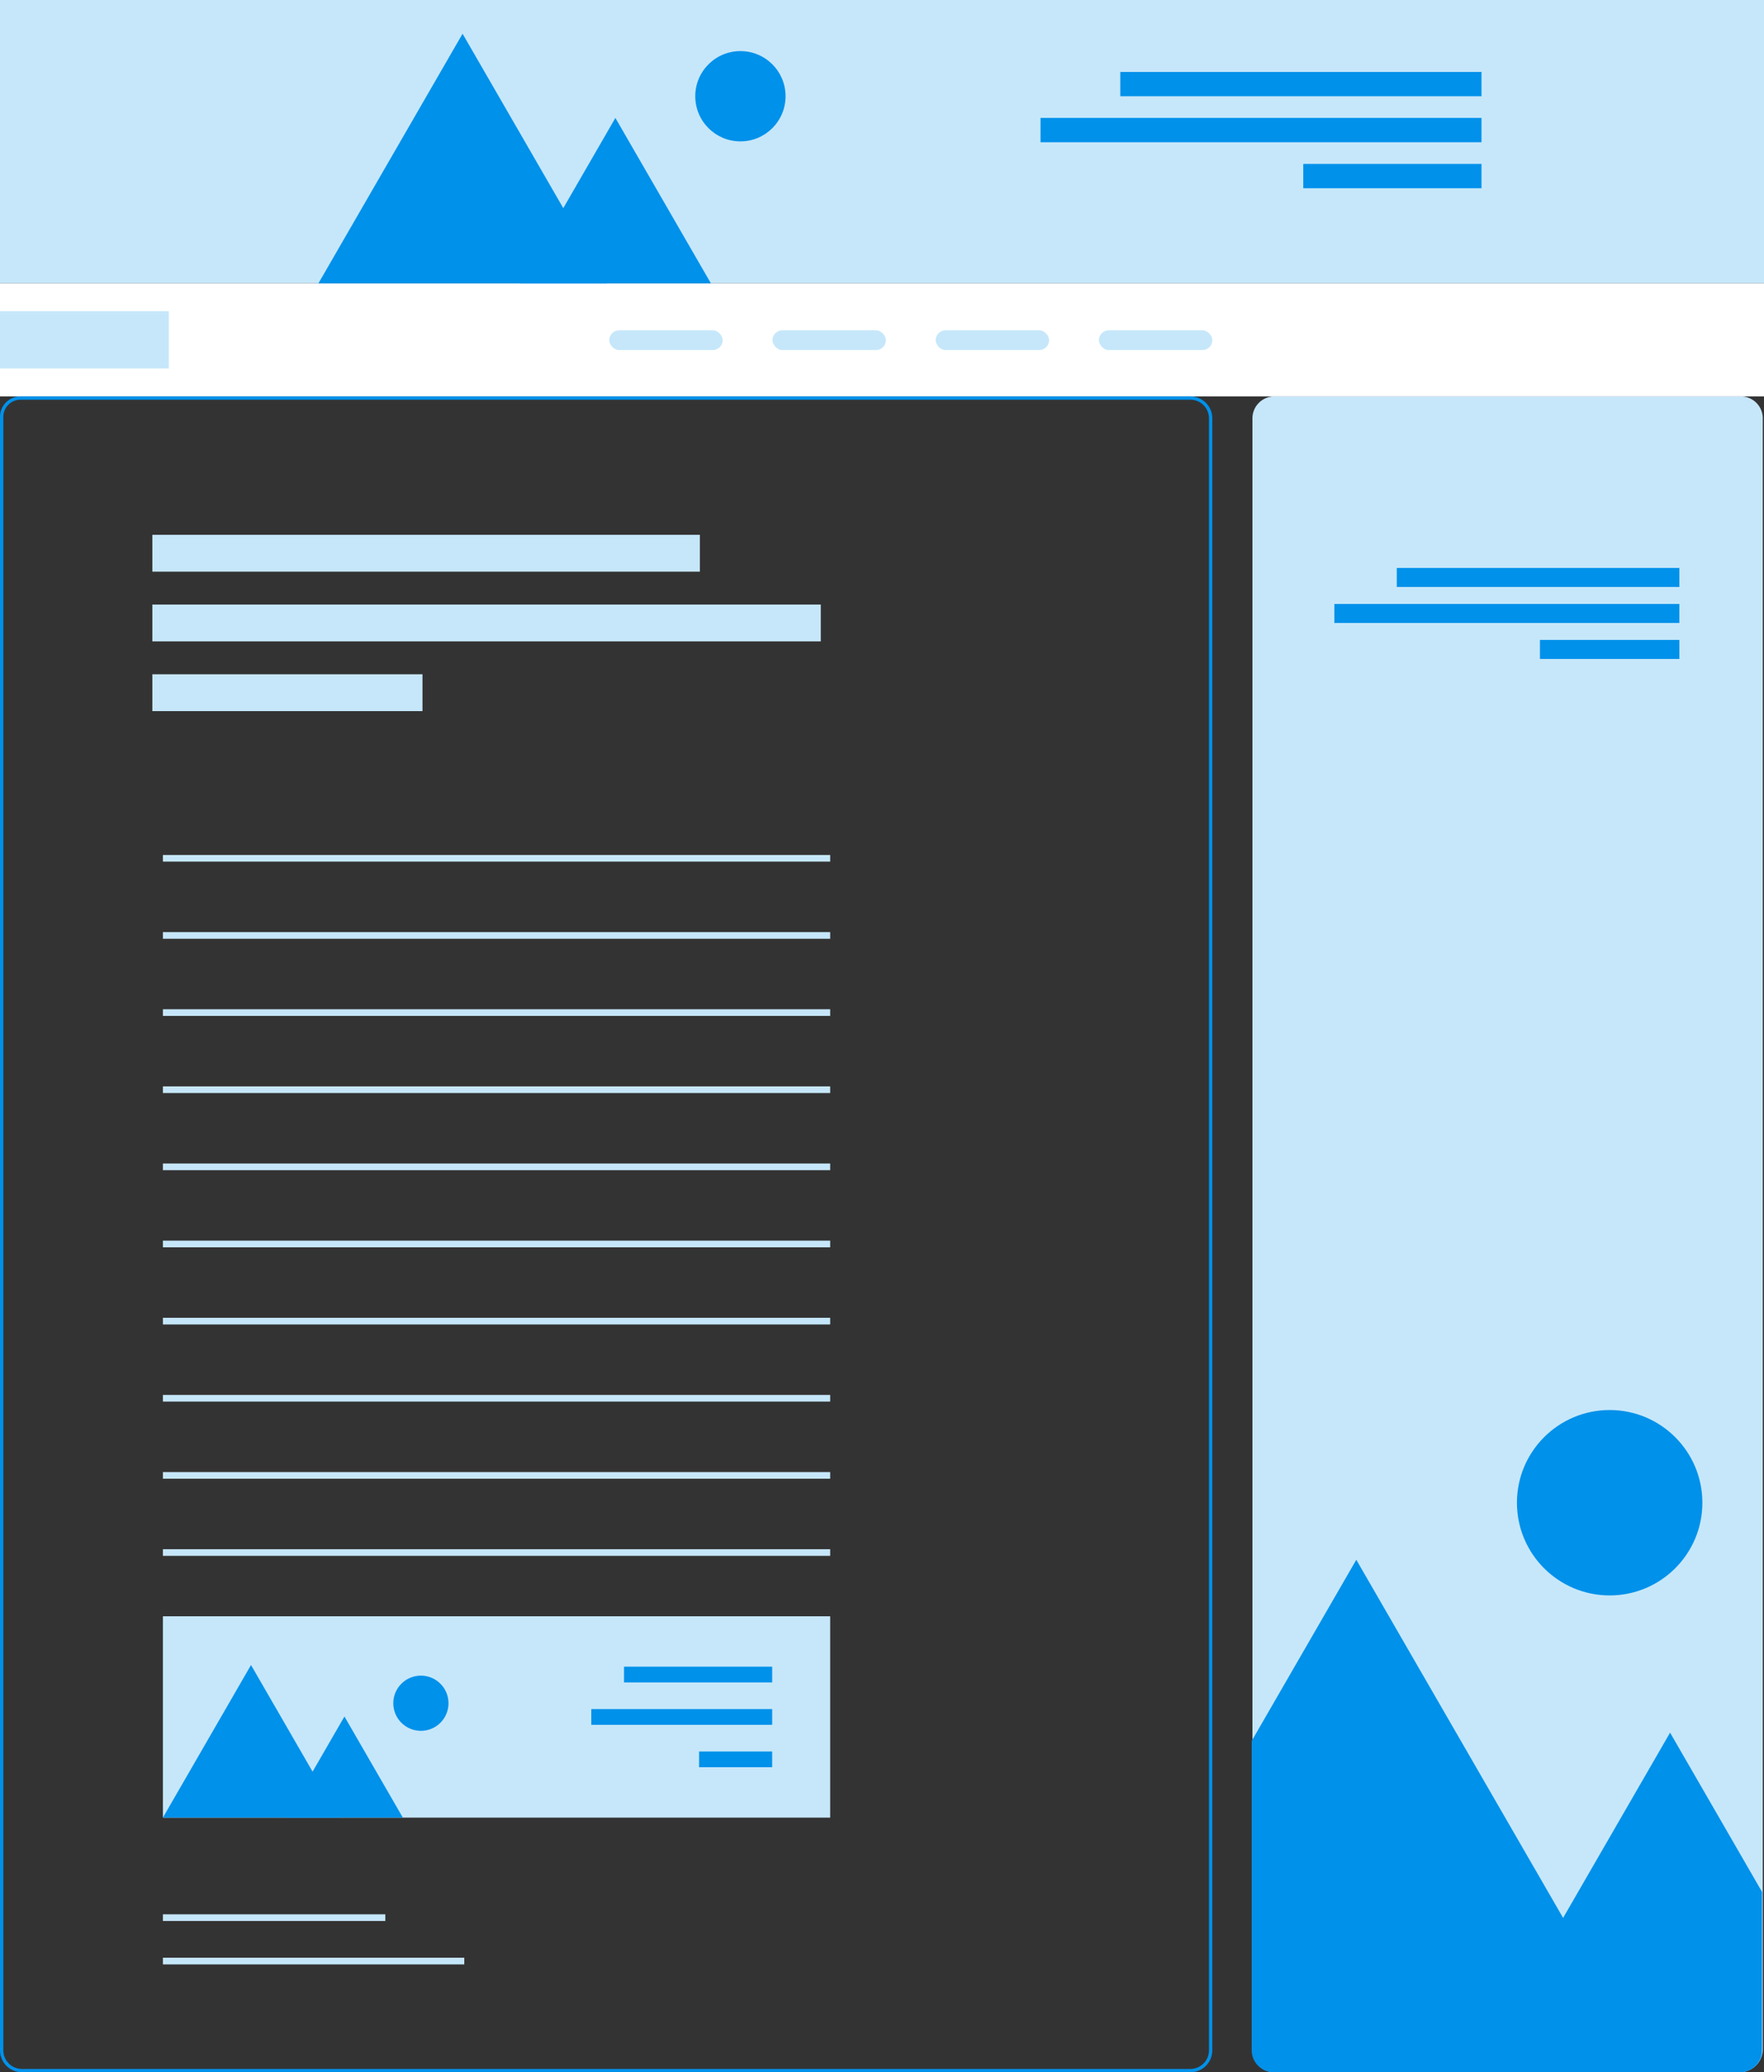 <?xml version="1.0" encoding="UTF-8"?> <svg xmlns="http://www.w3.org/2000/svg" xmlns:xlink="http://www.w3.org/1999/xlink" id="Layer_1" data-name="Layer 1" width="530" height="622.723" viewBox="0 0 530 622.723"><rect x="0" y="0" width="530" height="622.723" fill="#333333" stroke="none"/> <defs> <style>.cls-1,.cls-6{fill:none;}.cls-2{fill:#c6e7fa;}.cls-3{fill:#fff;}.cls-4{fill:#0091ea;}.cls-5{clip-path:url(#clip-path);}.cls-6{stroke:#c6e7fa;stroke-miterlimit:10;stroke-width:2px;}.cls-7{clip-path:url(#clip-path-2);}</style> <clipPath id="clip-path"> <path class="cls-1" d="M376.078,119.119H529.414a0,0,0,0,1,0,0v497a6.6,6.6,0,0,1-6.6,6.6H382.678a6.6,6.6,0,0,1-6.6-6.6v-497A0,0,0,0,1,376.078,119.119Z"></path> </clipPath> <clipPath id="clip-path-2"> <rect class="cls-1" width="530" height="85.138"></rect> </clipPath> </defs> <title>banners</title> <rect class="cls-2" width="530" height="85.138"></rect> <rect class="cls-3" y="85.138" width="530" height="33.981"></rect> <rect class="cls-4" x="336.595" y="21.616" width="108.522" height="7.304"></rect> <rect class="cls-4" x="312.627" y="35.438" width="132.489" height="7.304"></rect> <rect class="cls-4" x="391.573" y="49.26" width="53.543" height="7.304"></rect> <rect class="cls-2" y="93.519" width="50.736" height="17.217"></rect> <rect class="cls-2" x="183.05" y="99.263" width="34.073" height="5.932" rx="2.966"></rect> <rect class="cls-2" x="232.091" y="99.263" width="34.073" height="5.932" rx="2.966"></rect> <rect class="cls-2" x="281.131" y="99.263" width="34.073" height="5.932" rx="2.966"></rect> <rect class="cls-2" x="330.172" y="99.263" width="34.073" height="5.932" rx="2.966"></rect> <path class="cls-4" d="M357.645,120.119a5.607,5.607,0,0,1,5.6,5.6v490.4a5.607,5.607,0,0,1-5.6,5.6H6.6a5.607,5.607,0,0,1-5.6-5.6V125.266a5.153,5.153,0,0,1,5.147-5.147h351.5m0-1H6.147A6.147,6.147,0,0,0,0,125.266V616.123a6.6,6.6,0,0,0,6.6,6.6H357.645a6.6,6.6,0,0,0,6.6-6.6v-490.4a6.6,6.6,0,0,0-6.6-6.6Z"></path> <path class="cls-2" d="M382.9,119.119H523.036a6.6,6.6,0,0,1,6.6,6.6V615.77a6.953,6.953,0,0,1-6.953,6.953H382.9a6.6,6.6,0,0,1-6.6-6.6v-490.4A6.6,6.6,0,0,1,382.9,119.119Z"></path> <rect class="cls-4" x="419.671" y="170.677" width="84.901" height="5.714"></rect> <rect class="cls-4" x="400.92" y="181.49" width="103.651" height="5.714"></rect> <rect class="cls-4" x="462.683" y="192.304" width="41.889" height="5.714"></rect> <g class="cls-5"> <polygon class="cls-4" points="407.505 468.718 318.591 622.723 496.42 622.723 407.505 468.718"></polygon> <polygon class="cls-4" points="501.78 520.669 442.86 622.723 560.701 622.723 501.78 520.669"></polygon> <circle class="cls-4" cx="483.627" cy="451.576" r="27.855"></circle> </g> <rect class="cls-2" x="45.772" y="160.716" width="164.507" height="11.073" transform="translate(256.05 332.504) rotate(-180)"></rect> <rect class="cls-2" x="45.772" y="181.668" width="200.838" height="11.073" transform="translate(292.382 374.409) rotate(-180)"></rect> <rect class="cls-2" x="45.772" y="202.621" width="81.166" height="11.073" transform="translate(172.71 416.315) rotate(-180)"></rect> <line class="cls-6" x1="48.94" y1="257.921" x2="249.433" y2="257.921"></line> <line class="cls-6" x1="48.94" y1="281.101" x2="249.433" y2="281.101"></line> <line class="cls-6" x1="48.94" y1="304.282" x2="249.433" y2="304.282"></line> <line class="cls-6" x1="48.94" y1="327.462" x2="249.433" y2="327.462"></line> <line class="cls-6" x1="48.94" y1="350.642" x2="249.433" y2="350.642"></line> <line class="cls-6" x1="48.94" y1="373.822" x2="249.433" y2="373.822"></line> <line class="cls-6" x1="48.94" y1="397.002" x2="249.433" y2="397.002"></line> <line class="cls-6" x1="48.94" y1="420.182" x2="249.433" y2="420.182"></line> <line class="cls-6" x1="48.94" y1="443.362" x2="249.433" y2="443.362"></line> <line class="cls-6" x1="48.94" y1="466.543" x2="249.433" y2="466.543"></line> <line class="cls-6" x1="48.94" y1="576.257" x2="115.771" y2="576.257"></line> <line class="cls-6" x1="48.94" y1="589.307" x2="139.498" y2="589.307"></line> <rect class="cls-2" x="48.94" y="485.7" width="200.492" height="60.504"></rect> <polygon class="cls-4" points="75.416 500.345 48.94 546.203 101.892 546.203 75.416 500.345"></polygon> <polygon class="cls-4" points="103.488 515.815 85.944 546.203 121.033 546.203 103.488 515.815"></polygon> <circle class="cls-4" cx="126.458" cy="511.83" r="8.294"></circle> <rect class="cls-4" x="177.659" y="513.586" width="54.345" height="4.731"></rect> <rect class="cls-4" x="187.49" y="500.845" width="44.514" height="4.731"></rect> <rect class="cls-4" x="210.041" y="526.327" width="21.963" height="4.731"></rect> <g class="cls-7"> <polygon class="cls-4" points="138.981 10.138 95.679 85.138 182.282 85.138 138.981 10.138"></polygon> <polygon class="cls-4" points="184.892 35.438 156.198 85.138 213.586 85.138 184.892 35.438"></polygon> <circle class="cls-4" cx="222.459" cy="28.92" r="13.565"></circle> </g> </svg> 
